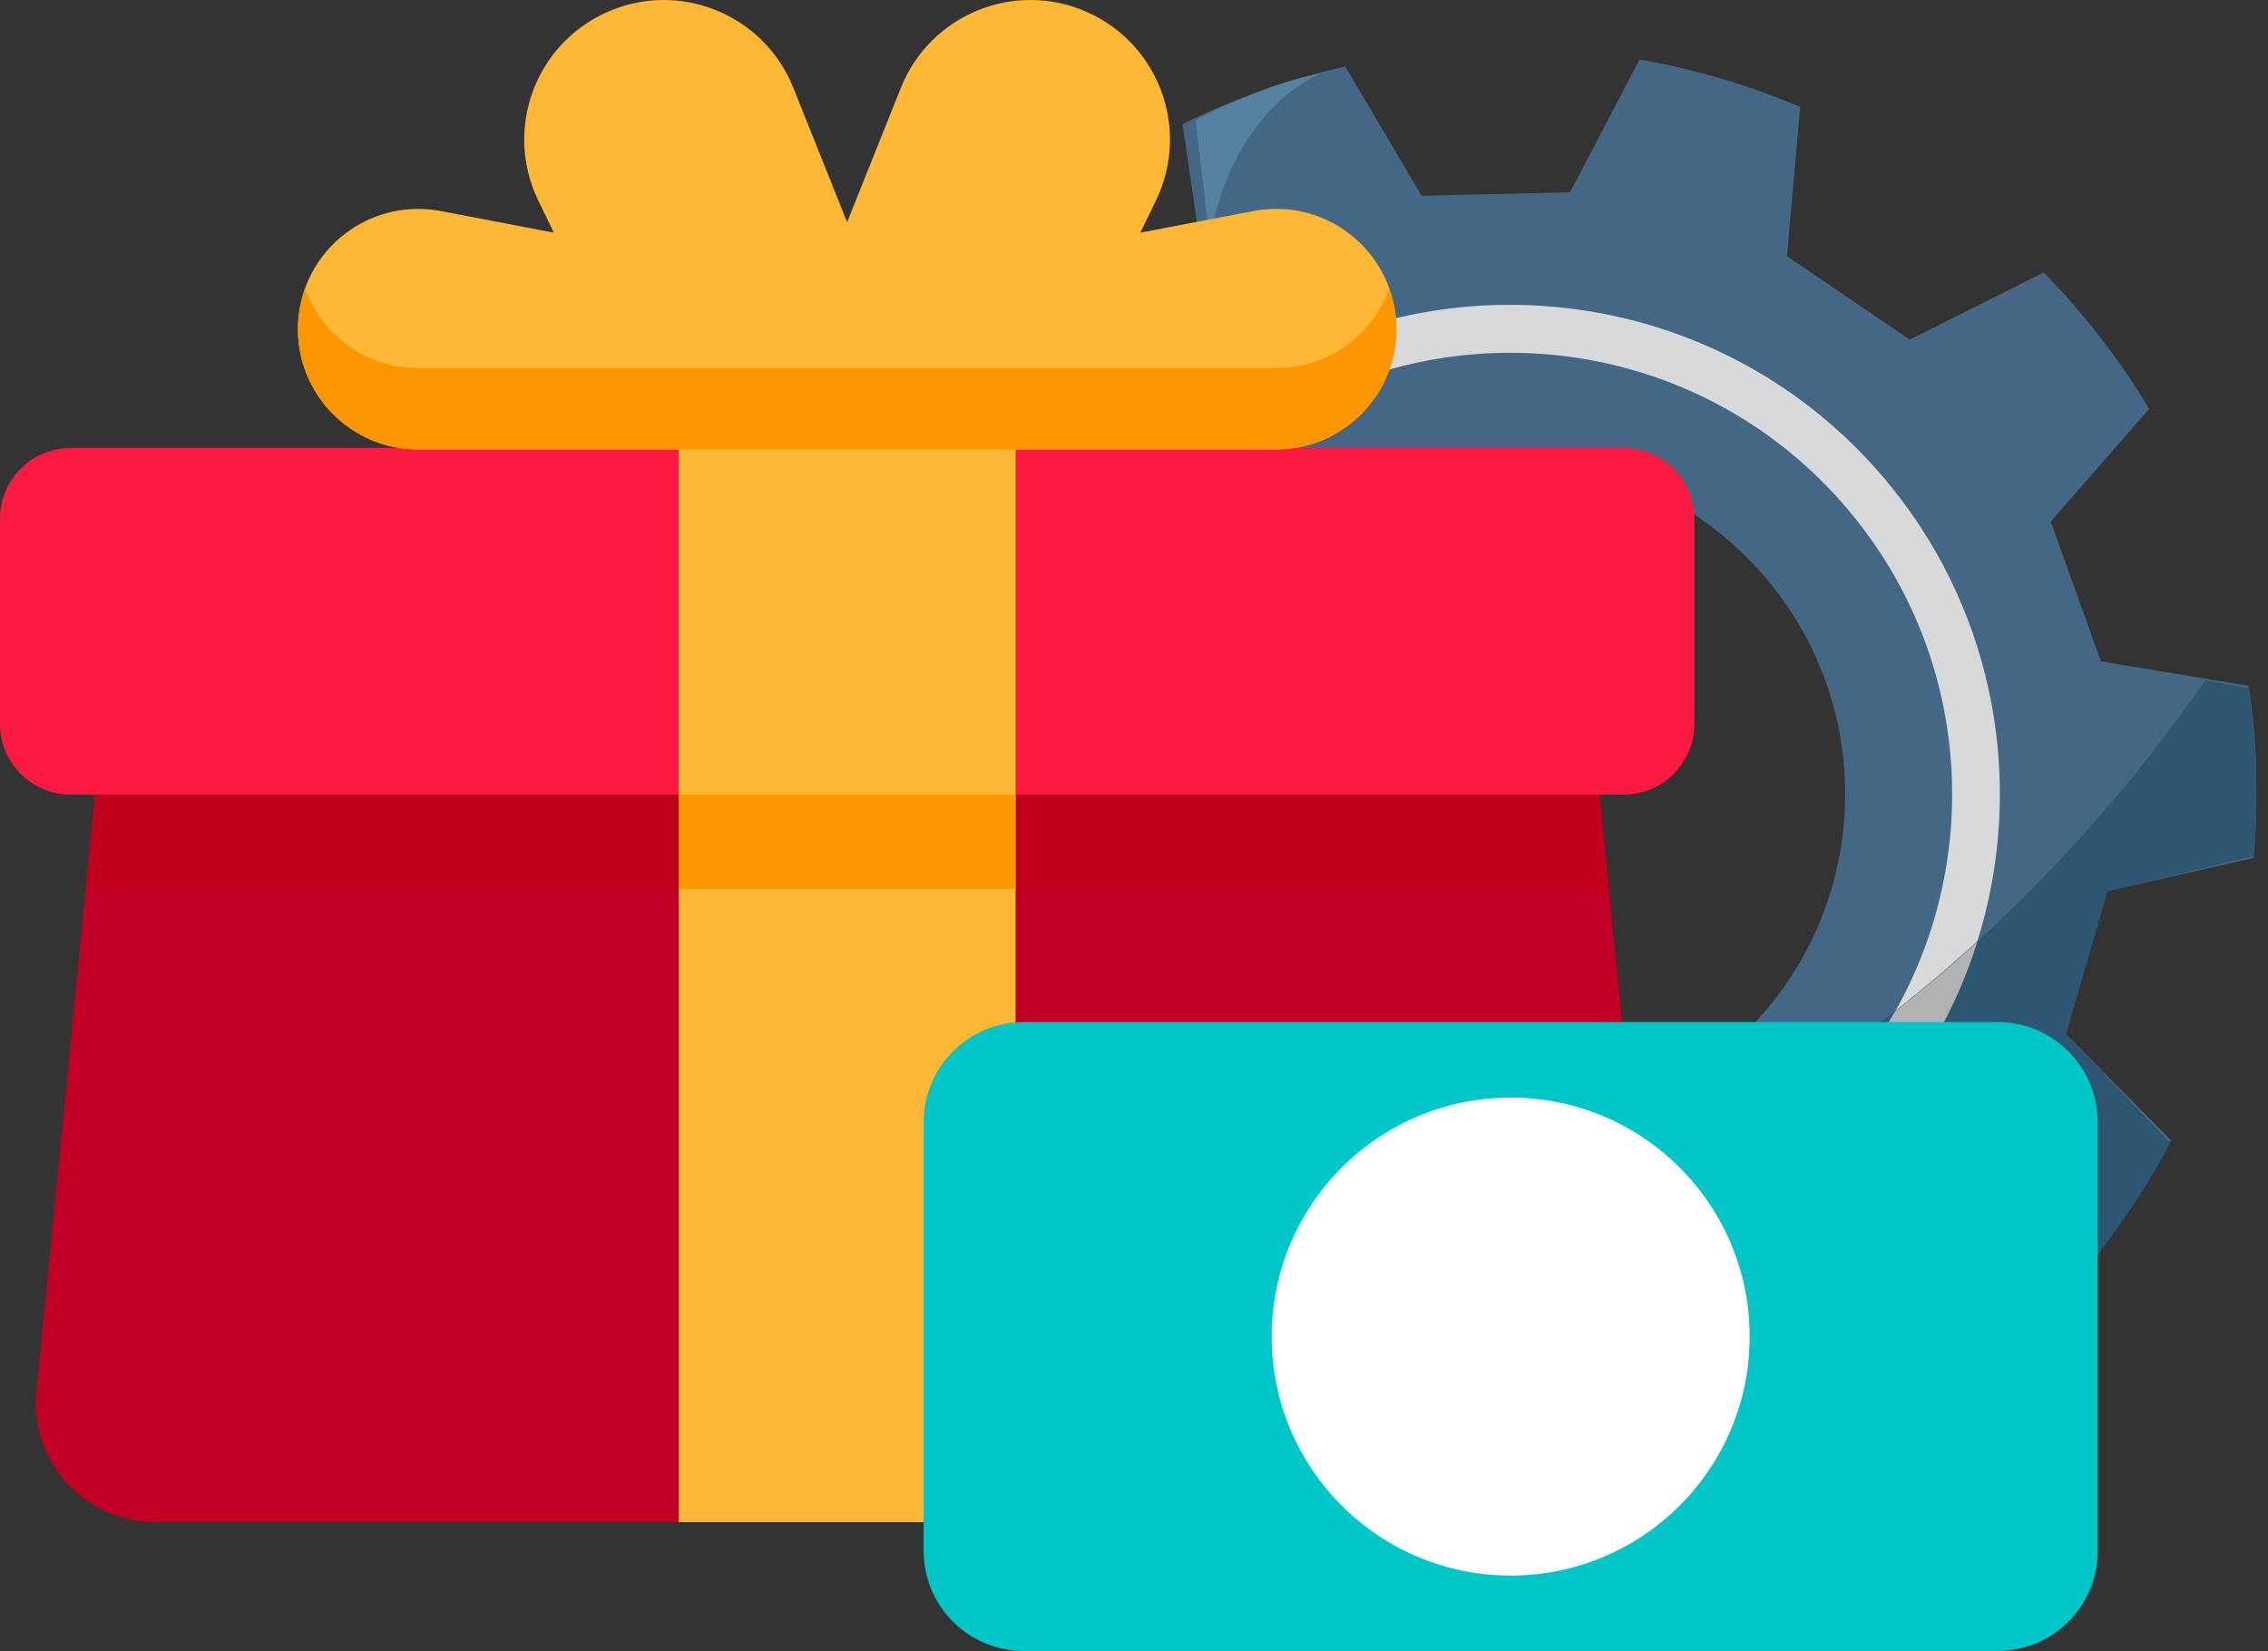 <svg width="125" height="91" viewBox="0 0 125 91" fill="none" xmlns="http://www.w3.org/2000/svg">
<rect x="0" y="0" width="125" height="91" fill="#333333" stroke="none"/>
<path d="M124.355 42.477C124.31 40.898 124.158 39.335 123.93 37.803L115.789 36.452L113.027 28.75L118.452 22.536C116.806 19.797 114.848 17.278 112.64 15.017L105.257 18.72L98.489 14.121L99.217 5.889C96.41 4.705 93.443 3.817 90.362 3.279L86.531 10.601L78.351 10.79L74.147 3.665C70.999 4.379 67.994 5.449 65.171 6.837L66.378 15.009L59.875 19.987L52.295 16.716C50.216 19.099 48.402 21.724 46.908 24.547L52.674 30.442L50.352 38.288L42.294 40.102C42.15 41.725 42.089 43.38 42.142 45.064C42.203 46.604 42.34 48.107 42.545 49.594L50.686 50.967L53.418 58.676L47.955 64.883C49.609 67.622 51.551 70.172 53.767 72.441L61.165 68.76L67.918 73.381L67.152 81.614C70.05 82.836 73.1 83.761 76.28 84.308L80.089 76.963L88.268 76.735L92.487 83.845C95.628 83.116 98.633 82.031 101.448 80.635L100.219 72.463L106.699 67.463L114.286 70.71C116.366 68.313 118.179 65.688 119.659 62.857L113.854 56.984L116.146 49.116L124.204 47.287C124.333 45.694 124.386 44.078 124.333 42.454L124.355 42.477ZM95.416 57.622C87.783 64.329 76.135 63.616 69.398 55.937C62.698 48.274 63.441 36.642 71.097 29.942C78.723 23.204 90.378 23.947 97.093 31.596C103.846 39.259 103.072 50.914 95.416 57.622Z" fill="#446785"/>
<path d="M103.519 25.981C93.693 14.789 76.628 13.674 65.429 23.5C54.244 33.341 53.136 50.375 62.993 61.583C72.819 72.767 89.876 73.867 101.053 64.041C112.245 54.215 113.345 37.158 103.511 25.973L103.519 25.981ZM99.315 62.06C89.231 70.923 73.843 69.929 64.981 59.837C56.096 49.73 57.09 34.358 67.181 25.488C77.281 16.625 92.676 17.627 101.539 27.726C110.409 37.818 109.415 53.198 99.315 62.06Z" fill="#D8D9DA"/>
<path d="M67.66 73.207L67.933 73.389L67.303 81.553L67.166 81.622C70.065 82.843 73.115 83.769 76.294 84.315L76.219 84.179L80.104 76.97L88.283 76.743L92.578 83.716L92.494 83.86C95.636 83.132 98.64 82.046 101.455 80.65L101.319 80.59L100.226 72.478L106.706 67.478L114.286 70.589V70.726C116.373 68.328 118.186 65.703 119.666 62.872L119.522 62.91L113.861 56.999L116.153 49.131L124.105 47.204L124.211 47.302C124.34 45.709 124.393 44.093 124.34 42.469C124.294 40.891 124.143 39.328 123.915 37.795L123.832 37.909L121.548 37.492C106.258 59.541 84.725 69.094 67.644 73.192L67.66 73.207Z" fill="#2C5672"/>
<path d="M101.061 64.049C104.9 60.679 107.556 56.453 108.982 51.908C107.488 53.274 105.962 54.564 104.422 55.778C103.117 58.084 101.417 60.209 99.316 62.06C94.725 66.097 89.034 68.078 83.366 68.1C81.522 68.874 79.686 69.572 77.88 70.21C85.863 71.826 94.482 69.838 101.061 64.049Z" fill="#B1B2B4"/>
<path d="M66.674 13.241L65.892 6.617C65.892 6.617 69.807 4.553 72.797 4.052C72.797 4.052 67.956 5.836 66.674 13.241Z" fill="#5582A0"/>
<path d="M84.846 83.89H8.536C5.607 83.89 3.164 81.978 2.299 79.383C2.026 78.549 1.912 77.63 2.003 76.697L3.103 65.445L4.553 50.626L4.712 49.002L6.328 32.491H87.061L88.207 44.191L88.677 49.002L89.398 56.392L90.62 68.859L91.379 76.697C91.758 80.552 88.723 83.89 84.846 83.89Z" fill="#C20025"/>
<g style="mix-blend-mode:multiply" opacity="0.3">
<path d="M88.677 49.002H4.704L6.32 32.491H87.061L88.207 44.191L88.677 49.002Z" fill="#BF000E"/>
</g>
<path d="M89.482 24.691H3.9C1.746 24.691 0 26.437 0 28.591V39.897C0 42.051 1.746 43.797 3.9 43.797H89.482C91.636 43.797 93.382 42.051 93.382 39.897V28.591C93.382 26.437 91.636 24.691 89.482 24.691Z" fill="#FC1A40"/>
<path d="M55.974 24.691H37.407V83.898H55.974V24.691Z" fill="#FFB835"/>
<path d="M55.974 43.797H37.407V49.002H55.974V43.797Z" fill="#FC9702"/>
<path d="M69.087 11.633L62.849 12.824L63.714 11.041C65.604 7.133 63.889 2.436 59.92 0.668C55.937 -1.107 51.278 0.782 49.654 4.834L46.688 12.247L43.721 4.834C42.097 0.782 37.438 -1.107 33.455 0.668C29.486 2.436 27.771 7.133 29.661 11.041L30.526 12.824L24.296 11.633C20.669 10.942 17.179 13.34 16.526 16.967C15.798 21.034 18.916 24.774 23.052 24.774H70.331C74.459 24.774 77.585 21.034 76.856 16.967C76.204 13.34 72.713 10.934 69.087 11.633Z" fill="#FFB835"/>
<path d="M70.331 24.774H23.052C19.334 24.774 16.42 21.747 16.42 18.166C16.42 17.771 16.45 17.369 16.526 16.967C16.594 16.61 16.686 16.253 16.814 15.92C17.733 18.431 20.145 20.29 23.052 20.29H70.331C73.244 20.29 75.65 18.431 76.568 15.92C76.697 16.253 76.788 16.602 76.856 16.967C77.592 21.034 74.474 24.767 70.331 24.767V24.774Z" fill="#FC9702"/>
<path d="M110.098 56.332H56.422C53.376 56.332 50.906 58.801 50.906 61.848V85.484C50.906 88.53 53.376 91 56.422 91H110.098C113.144 91 115.614 88.53 115.614 85.484V61.848C115.614 58.801 113.144 56.332 110.098 56.332Z" fill="#00C6C8"/>
<path d="M83.26 86.842C90.535 86.842 96.432 80.945 96.432 73.67C96.432 66.395 90.535 60.497 83.26 60.497C75.985 60.497 70.088 66.395 70.088 73.67C70.088 80.945 75.985 86.842 83.26 86.842Z" fill="white"/>
</svg>

